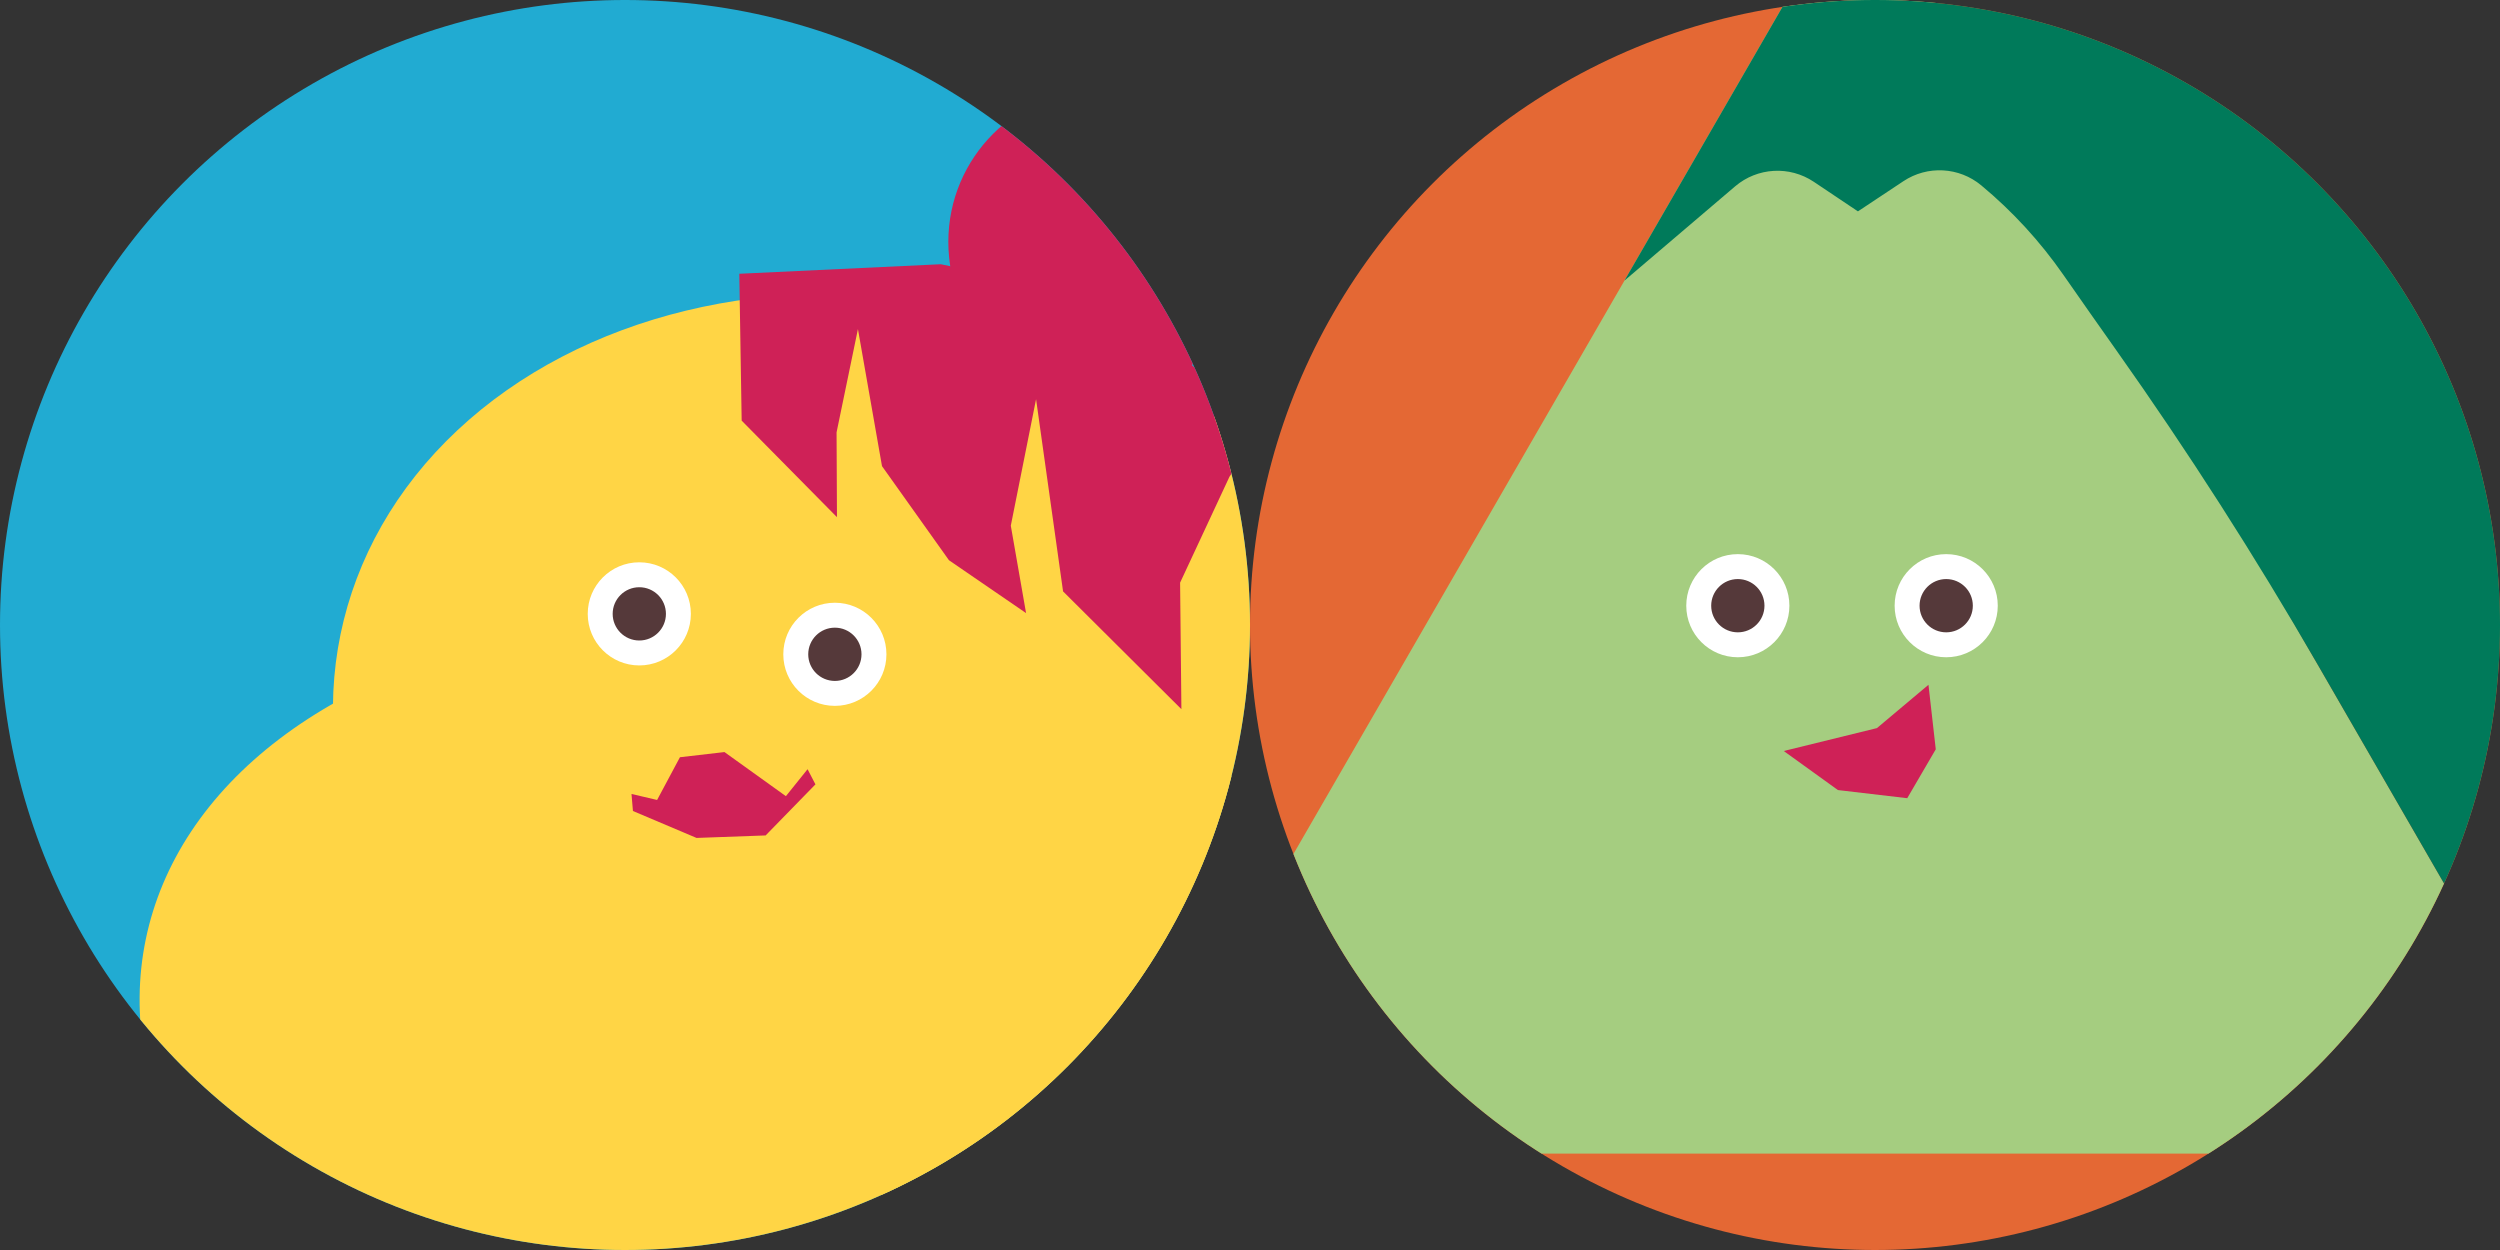 <?xml version="1.0" encoding="UTF-8"?>
<svg id="_レイヤー_2" data-name="レイヤー 2" xmlns="http://www.w3.org/2000/svg" xmlns:xlink="http://www.w3.org/1999/xlink" viewBox="0 0 750 375">
  <rect x="0" y="0" width="750" height="375" fill="#333333" stroke="none"/>
  <defs>
    <style>
      .cls-1 {
        fill: none;
      }

      .cls-2 {
        fill: #ffd545;
      }

      .cls-3 {
        fill: #a5cd80;
      }

      .cls-4 {
        clip-path: url(#clippath-1);
      }

      .cls-5 {
        fill: #cf2157;
      }

      .cls-6 {
        fill: #fff;
      }

      .cls-7 {
        fill: #007a5a;
      }

      .cls-8 {
        fill: #e46834;
      }

      .cls-9 {
        fill: #55393a;
      }

      .cls-10 {
        fill: #21abd2;
      }

      .cls-11 {
        clip-path: url(#clippath);
      }
    </style>
    <clipPath id="clippath">
      <circle class="cls-1" cx="562.5" cy="187.5" r="187.5"/>
    </clipPath>
    <clipPath id="clippath-1">
      <circle class="cls-1" cx="187.5" cy="187.5" r="187.5"/>
    </clipPath>
  </defs>
  <g id="_デザイン" data-name="デザイン">
    <g>
      <g class="cls-11">
        <rect class="cls-8" x="286.21" y="-32.58" width="552.58" height="440.16"/>
        <g>
          <polygon class="cls-3" points="558.07 -38.33 336.13 346.09 780.01 346.09 558.07 -38.33"/>
          <g>
            <g>
              <circle class="cls-6" cx="521.35" cy="181.71" r="15.47"/>
              <circle class="cls-9" cx="521.35" cy="181.71" r="7.99"/>
            </g>
            <g>
              <circle class="cls-6" cx="583.86" cy="181.71" r="15.47"/>
              <circle class="cls-9" cx="583.86" cy="181.71" r="7.99"/>
            </g>
          </g>
          <polygon class="cls-5" points="535.12 225.3 563.08 218.43 578.54 205.44 580.73 224.79 572.17 239.46 551.38 237.02 535.12 225.3"/>
        </g>
        <line class="cls-9" x1="594.39" y1="55.6" x2="761.68" y2="194.54"/>
        <path class="cls-7" d="M579.51-14.84l-21.44-23.49-70.74,122.52,33.2-28.28c6.68-5.69,16.32-6.25,23.61-1.37l13.24,8.87,13.64-9.05c7.21-4.79,16.7-4.28,23.36,1.25h0c9.39,7.8,17.68,16.84,24.65,26.87,5.46,7.85,10.78,15.42,15.8,22.51,21.56,30.45,41.69,61.88,60.35,94.19l67.74,117.32h25.65V-14.84h-209.07Z"/>
      </g>
      <g class="cls-4">
        <rect class="cls-10" x="-88.79" y="-9.57" width="552.58" height="394.14"/>
        <g>
          <ellipse class="cls-2" cx="262.45" cy="223.41" rx="134.01" ry="163.68" transform="translate(-9.5 435.16) rotate(-78.31)"/>
          <ellipse class="cls-2" cx="241.9" cy="322.77" rx="134.01" ry="202.36" transform="translate(-123.19 494.26) rotate(-78.31)"/>
          <polygon class="cls-5" points="189.45 238.19 189.88 243.3 208.96 251.38 229.69 250.63 244.63 235.31 242.27 230.76 235.77 238.85 217.34 225.62 203.98 227.17 197.13 239.99 189.45 238.19"/>
          <g>
            <circle class="cls-6" cx="191.79" cy="184.16" r="15.47"/>
            <circle class="cls-9" cx="191.79" cy="184.16" r="7.99"/>
          </g>
          <g>
            <circle class="cls-6" cx="250.46" cy="196.29" r="15.47"/>
            <circle class="cls-9" cx="250.46" cy="196.29" r="7.99"/>
          </g>
          <polygon class="cls-5" points="221.79 82.13 222.5 126.19 251.09 155.15 250.97 129.71 257.38 98.72 264.6 139.84 284.69 168.07 307.82 183.93 303.24 157.71 310.82 119.76 318.92 177.42 354.42 212.75 354.03 174.8 368.84 143.02 378.37 128.8 337.16 90.64 282.23 79.27 221.79 82.13"/>
          <circle class="cls-5" cx="330.35" cy="72.57" r="45.85"/>
        </g>
      </g>
    </g>
  </g>
</svg>